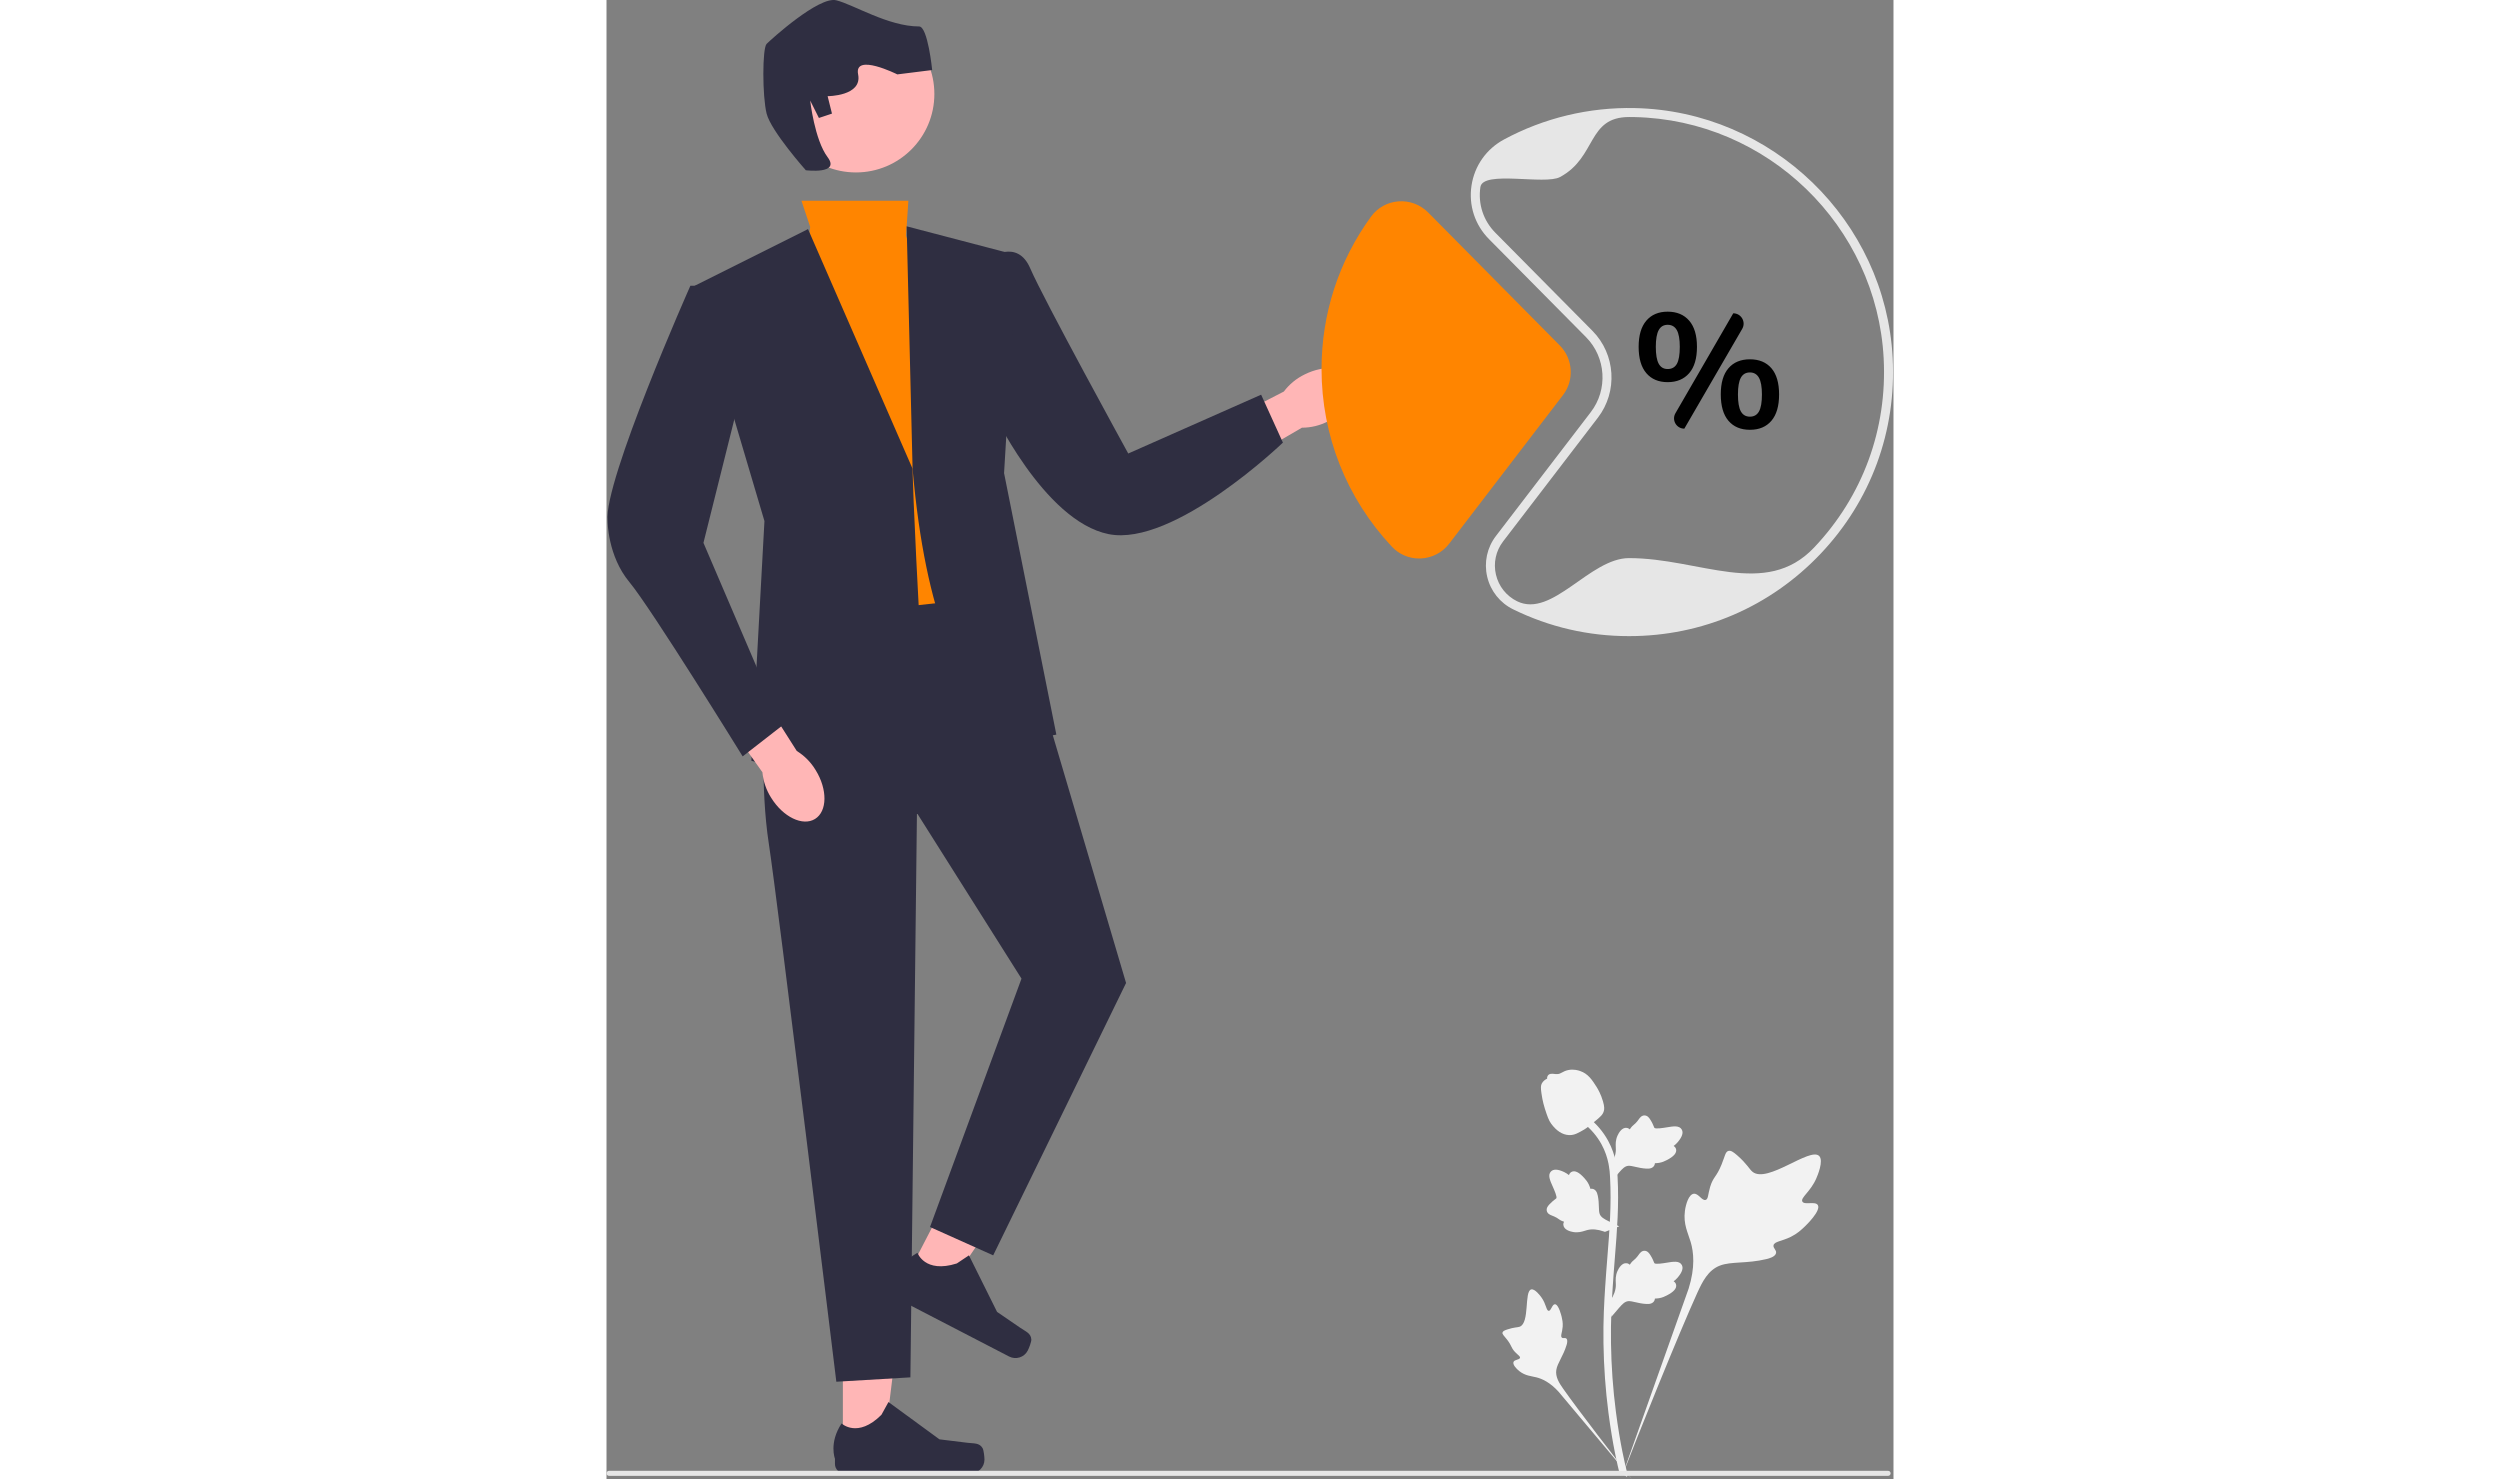 <?xml version="1.0" encoding="UTF-8"?>
<svg xmlns="http://www.w3.org/2000/svg" xmlns:xlink="http://www.w3.org/1999/xlink" width="845px" height="500px" viewBox="0 0 435 500" version="1.1">
  <rect x="0" y="0" width="435" height="500" fill="#808080" stroke="none"/>
  <g id="surface1">
    <path style=" stroke:none;fill-rule:nonzero;fill:rgb(94.902%,94.902%,94.902%);fill-opacity:1;" d="M 409.43 407.324 C 408.574 405.879 404.871 407.426 404.191 406.117 C 403.512 404.812 406.953 402.82 408.918 398.277 C 409.273 397.457 411.508 392.293 409.855 390.699 C 406.719 387.68 392.375 400.145 387.352 396.066 C 386.25 395.168 385.48 393.383 382.148 390.48 C 380.82 389.328 380.02 388.805 379.242 389 C 378.141 389.273 378.055 390.75 376.871 393.648 C 375.102 397.996 374.051 397.734 373.02 401.203 C 372.254 403.777 372.43 405.273 371.527 405.566 C 370.25 405.98 369.078 403.25 367.461 403.492 C 365.812 403.742 364.812 406.922 364.5 409.305 C 363.906 413.773 365.547 416.723 366.457 419.82 C 367.445 423.191 368.031 428.316 365.75 435.57 L 343.16 499.227 C 348.148 486.164 362.586 450.359 368.656 437.051 C 370.406 433.211 372.34 429.312 376.312 427.777 C 380.133 426.297 385.387 427.18 392.078 425.566 C 392.859 425.379 395.031 424.828 395.305 423.551 C 395.527 422.496 394.254 421.906 394.449 420.918 C 394.711 419.594 397.223 419.574 400.305 418.047 C 402.48 416.969 403.836 415.688 405 414.582 C 405.352 414.25 410.57 409.246 409.43 407.324 Z M 409.43 407.324 "></path>
    <path style=" stroke:none;fill-rule:nonzero;fill:rgb(94.902%,94.902%,94.902%);fill-opacity:1;" d="M 320.559 440.836 C 319.605 440.84 319.293 443.105 318.457 443.059 C 317.617 443.016 317.637 440.754 315.973 438.477 C 315.672 438.066 313.785 435.48 312.523 435.832 C 310.137 436.5 312.113 447.137 308.664 448.426 C 307.906 448.707 306.809 448.57 304.422 449.371 C 303.473 449.688 302.984 449.934 302.855 450.371 C 302.676 450.988 303.371 451.457 304.453 452.875 C 306.078 455 305.645 455.438 307.051 456.945 C 308.094 458.062 308.879 458.41 308.762 458.938 C 308.598 459.684 306.918 459.469 306.57 460.336 C 306.215 461.215 307.488 462.625 308.566 463.465 C 310.59 465.047 312.508 465.09 314.293 465.539 C 316.23 466.027 318.914 467.215 321.816 470.43 L 346.535 499.887 C 341.566 493.668 328.16 476.25 323.383 469.43 C 322.004 467.465 320.648 465.391 321.039 462.996 C 321.418 460.691 323.367 458.371 324.504 454.617 C 324.637 454.18 324.992 452.957 324.445 452.453 C 323.992 452.039 323.336 452.496 322.906 452.113 C 322.332 451.602 323.051 450.367 323.188 448.41 C 323.285 447.031 323.047 445.996 322.844 445.105 C 322.781 444.84 321.832 440.832 320.559 440.836 Z M 320.559 440.836 "></path>
    <path style=" stroke:none;fill-rule:nonzero;fill:rgb(94.902%,94.902%,94.902%);fill-opacity:1;" d="M 339.621 445.117 L 339.047 439.977 L 339.309 439.586 C 340.527 437.785 341.148 436.023 341.156 434.355 C 341.156 434.09 341.145 433.824 341.133 433.555 C 341.082 432.48 341.02 431.148 341.715 429.594 C 342.105 428.727 343.199 426.723 344.844 426.973 C 345.285 427.031 345.621 427.238 345.875 427.477 C 345.914 427.414 345.953 427.355 345.992 427.293 C 346.504 426.508 346.91 426.176 347.301 425.852 C 347.602 425.602 347.914 425.348 348.398 424.742 C 348.613 424.477 348.777 424.242 348.918 424.047 C 349.344 423.453 349.898 422.746 350.879 422.758 C 351.926 422.809 352.477 423.676 352.84 424.25 C 353.488 425.27 353.781 426.008 353.977 426.496 C 354.047 426.676 354.129 426.875 354.168 426.938 C 354.508 427.434 357.25 426.973 358.285 426.801 C 360.605 426.414 362.613 426.078 363.441 427.543 C 364.035 428.59 363.594 429.977 362.094 431.77 C 361.625 432.328 361.129 432.754 360.684 433.086 C 361.051 433.305 361.379 433.641 361.512 434.168 C 361.824 435.41 360.754 436.66 358.332 437.883 C 357.73 438.188 356.918 438.594 355.785 438.789 C 355.25 438.883 354.766 438.902 354.355 438.918 C 354.348 439.156 354.289 439.414 354.145 439.68 C 353.719 440.461 352.836 440.832 351.5 440.742 C 350.031 440.668 348.82 440.387 347.754 440.141 C 346.82 439.926 346.02 439.746 345.387 439.789 C 344.219 439.883 343.32 440.816 342.262 442.031 Z M 339.621 445.117 "></path>
    <path style=" stroke:none;fill-rule:nonzero;fill:rgb(94.902%,94.902%,94.902%);fill-opacity:1;" d="M 342.293 414.512 L 337.469 416.371 L 337.023 416.219 C 334.973 415.496 333.113 415.344 331.496 415.758 C 331.238 415.824 330.988 415.906 330.727 415.984 C 329.703 416.305 328.43 416.703 326.75 416.426 C 325.816 416.27 323.598 415.719 323.422 414.062 C 323.367 413.621 323.48 413.242 323.645 412.938 C 323.578 412.918 323.512 412.895 323.438 412.871 C 322.555 412.574 322.125 412.266 321.715 411.969 C 321.398 411.742 321.074 411.508 320.363 411.191 C 320.051 411.051 319.785 410.949 319.559 410.863 C 318.879 410.602 318.055 410.242 317.816 409.293 C 317.598 408.266 318.297 407.516 318.758 407.02 C 319.586 406.133 320.223 405.66 320.645 405.348 C 320.801 405.234 320.973 405.105 321.023 405.051 C 321.418 404.598 320.273 402.062 319.848 401.105 C 318.887 398.957 318.051 397.098 319.258 395.926 C 320.121 395.086 321.57 395.16 323.688 396.156 C 324.348 396.469 324.883 396.844 325.316 397.188 C 325.434 396.777 325.676 396.375 326.152 396.113 C 327.277 395.492 328.758 396.215 330.551 398.246 C 331 398.754 331.598 399.434 332.078 400.48 C 332.301 400.977 332.445 401.438 332.562 401.832 C 332.793 401.777 333.059 401.77 333.352 401.84 C 334.215 402.055 334.801 402.816 335.051 404.133 C 335.352 405.57 335.387 406.812 335.418 407.906 C 335.449 408.863 335.477 409.688 335.68 410.285 C 336.066 411.391 337.199 412.027 338.641 412.742 Z M 342.293 414.512 "></path>
    <path style=" stroke:none;fill-rule:nonzero;fill:rgb(94.902%,94.902%,94.902%);fill-opacity:1;" d="M 339.621 399.367 L 339.047 394.23 L 339.309 393.84 C 340.527 392.039 341.148 390.277 341.156 388.605 C 341.156 388.34 341.145 388.074 341.133 387.805 C 341.082 386.734 341.02 385.402 341.715 383.848 C 342.105 382.98 343.199 380.977 344.844 381.223 C 345.285 381.285 345.621 381.488 345.875 381.727 C 345.914 381.668 345.953 381.609 345.992 381.543 C 346.504 380.762 346.91 380.426 347.301 380.105 C 347.602 379.855 347.914 379.602 348.398 378.996 C 348.613 378.73 348.777 378.496 348.918 378.301 C 349.344 377.707 349.898 377 350.879 377.012 C 351.926 377.062 352.477 377.926 352.84 378.5 C 353.488 379.523 353.781 380.262 353.977 380.75 C 354.047 380.93 354.129 381.129 354.168 381.191 C 354.508 381.688 357.25 381.223 358.285 381.055 C 360.605 380.668 362.613 380.332 363.441 381.797 C 364.035 382.844 363.594 384.23 362.094 386.023 C 361.625 386.582 361.129 387.008 360.684 387.34 C 361.051 387.559 361.379 387.891 361.512 388.418 C 361.824 389.664 360.754 390.914 358.332 392.133 C 357.73 392.438 356.918 392.848 355.785 393.043 C 355.25 393.133 354.766 393.156 354.355 393.168 C 354.348 393.406 354.289 393.664 354.145 393.93 C 353.719 394.715 352.836 395.086 351.5 394.996 C 350.031 394.918 348.82 394.637 347.754 394.395 C 346.82 394.18 346.02 394 345.387 394.039 C 344.219 394.133 343.32 395.07 342.262 396.285 Z M 339.621 399.367 "></path>
    <path style=" stroke:none;fill-rule:nonzero;fill:rgb(94.902%,94.902%,94.902%);fill-opacity:1;" d="M 344.883 499.145 L 343.805 498.469 L 343.543 497.227 L 343.805 498.469 L 342.547 498.613 C 342.527 498.496 342.461 498.227 342.359 497.809 C 341.797 495.512 340.082 488.516 338.652 477.5 C 337.656 469.812 337.09 461.906 336.973 454 C 336.855 446.086 337.23 440.09 337.531 435.273 C 337.758 431.641 338.035 428.18 338.305 424.809 C 339.023 415.805 339.703 407.301 339.199 397.883 C 339.086 395.781 338.852 391.406 336.297 386.75 C 334.812 384.047 332.773 381.652 330.227 379.625 L 331.809 377.633 C 334.617 379.875 336.879 382.527 338.523 385.527 C 341.359 390.691 341.613 395.457 341.738 397.75 C 342.25 407.332 341.566 415.918 340.836 425.012 C 340.57 428.367 340.293 431.812 340.07 435.434 C 339.77 440.203 339.398 446.148 339.516 453.961 C 339.629 461.773 340.188 469.582 341.172 477.172 C 342.582 488.051 344.273 494.938 344.828 497.203 C 345.121 498.41 345.184 498.664 344.883 499.145 Z M 344.883 499.145 "></path>
    <path style=" stroke:none;fill-rule:nonzero;fill:rgb(94.902%,94.902%,94.902%);fill-opacity:1;" d="M 325.566 383.664 C 325.461 383.664 325.355 383.66 325.25 383.652 C 323.086 383.535 321.082 382.242 319.293 379.805 C 318.453 378.656 318.023 377.348 317.168 374.742 C 317.035 374.34 316.391 372.297 316 369.492 C 315.742 367.656 315.773 366.891 316.137 366.211 C 316.539 365.457 317.191 364.934 317.93 364.578 C 317.895 364.332 317.922 364.082 318.027 363.828 C 318.461 362.77 319.613 362.906 320.234 362.973 C 320.551 363.012 320.941 363.066 321.367 363.043 C 322.035 363.012 322.395 362.812 322.938 362.516 C 323.457 362.23 324.102 361.875 325.062 361.68 C 326.953 361.285 328.539 361.82 329.059 361.996 C 331.809 362.91 333.164 365.047 334.73 367.523 C 335.043 368.02 336.117 369.828 336.824 372.305 C 337.336 374.09 337.266 374.883 337.109 375.477 C 336.797 376.688 336.059 377.383 334.184 378.918 C 332.227 380.523 331.246 381.328 330.402 381.816 C 328.438 382.949 327.203 383.664 325.566 383.664 Z M 325.566 383.664 "></path>
    <path style=" stroke:none;fill-rule:nonzero;fill:rgb(100%,71.373%,71.373%);fill-opacity:1;" d="M 243.879 142.41 C 250.754 138.973 254.555 132.641 252.367 128.262 C 250.18 123.887 242.832 123.129 235.957 126.566 C 233.191 127.902 230.785 129.883 228.941 132.34 L 199.996 147.27 L 207.293 160.707 L 235.051 144.562 C 238.125 144.559 241.152 143.82 243.879 142.41 Z M 243.879 142.41 "></path>
    <path style=" stroke:none;fill-rule:nonzero;fill:rgb(100%,71.373%,71.373%);fill-opacity:1;" d="M 79.891 489.754 L 93.668 489.75 L 100.223 436.598 L 79.887 436.598 Z M 79.891 489.754 "></path>
    <path style=" stroke:none;fill-rule:nonzero;fill:rgb(18.431%,18.039%,25.49%);fill-opacity:1;" d="M 127.094 489.441 C 127.523 490.164 127.75 492.496 127.75 493.336 C 127.75 495.918 125.656 498.012 123.074 498.012 L 80.406 498.012 C 78.645 498.012 77.215 496.586 77.215 494.82 L 77.215 493.047 C 77.215 493.047 75.105 487.703 79.453 481.125 C 79.453 481.125 84.852 486.277 92.922 478.203 L 95.301 473.891 L 112.531 486.496 L 122.078 487.668 C 124.168 487.926 126.02 487.629 127.094 489.441 Z M 127.094 489.441 "></path>
    <path style=" stroke:none;fill-rule:nonzero;fill:rgb(100%,71.373%,71.373%);fill-opacity:1;" d="M 101.527 431.309 L 113.762 437.641 L 144.016 393.453 L 125.957 384.105 Z M 101.527 431.309 "></path>
    <path style=" stroke:none;fill-rule:nonzero;fill:rgb(18.431%,18.039%,25.49%);fill-opacity:1;" d="M 143.59 452.738 C 143.637 453.574 142.766 455.75 142.379 456.496 C 141.191 458.793 138.371 459.688 136.078 458.5 L 98.188 438.879 C 96.621 438.07 96.012 436.145 96.82 434.578 L 97.637 433 C 97.637 433 98.219 427.289 105.102 423.441 C 105.102 423.441 107.531 430.504 118.406 427.047 L 122.504 424.309 L 132.008 443.422 L 139.949 448.859 C 141.684 450.047 143.465 450.637 143.59 452.738 Z M 143.59 452.738 "></path>
    <path style=" stroke:none;fill-rule:nonzero;fill:rgb(100%,52.157%,0%);fill-opacity:1;" d="M 65.898 67.859 L 102.031 67.859 L 101.242 79.641 L 124.805 154.762 L 129.223 204.84 L 85.043 212.203 L 64.426 119.41 L 68.844 76.695 Z M 65.898 67.859 "></path>
    <path style=" stroke:none;fill-rule:nonzero;fill:rgb(18.431%,18.039%,25.49%);fill-opacity:1;" d="M 68.109 77.434 L 29.82 96.582 L 53.383 176.117 L 48.965 257.129 C 48.965 257.129 109.344 276.277 106.398 221.777 C 103.453 167.281 103.453 158.441 103.453 158.441 Z M 68.109 77.434 "></path>
    <path style=" stroke:none;fill-rule:nonzero;fill:rgb(18.431%,18.039%,25.49%);fill-opacity:1;" d="M 129.223 87.355 C 129.223 87.355 138.793 80.379 143.211 90.688 C 147.629 101 176.348 153.289 176.348 153.289 L 221.262 133.402 L 228.625 149.605 C 228.625 149.605 191.809 184.957 169.719 180.535 C 147.629 176.117 129.957 137.82 129.957 137.82 Z M 129.223 87.355 "></path>
    <path style=" stroke:none;fill-rule:nonzero;fill:rgb(18.431%,18.039%,25.49%);fill-opacity:1;" d="M 53.383 242.398 C 53.383 242.398 51.91 265.969 54.855 285.113 C 57.801 304.262 77.68 467.023 77.68 467.023 L 102.715 465.547 L 104.926 274.805 L 140.266 330.777 L 109.344 414.734 L 130.695 424.309 L 175.609 332.25 L 144.684 227.672 L 135.848 201.156 L 69.582 208.523 Z M 53.383 242.398 "></path>
    <path style=" stroke:none;fill-rule:nonzero;fill:rgb(18.431%,18.039%,25.49%);fill-opacity:1;" d="M 152.047 248.293 C 152.047 248.293 112.289 260.074 103.453 158.441 L 101.453 76.496 L 138.793 86.27 L 134.375 159.918 Z M 152.047 248.293 "></path>
    <path style=" stroke:none;fill-rule:nonzero;fill:rgb(100%,71.373%,71.373%);fill-opacity:1;" d="M 110.816 31.77 C 110.816 46.414 98.945 58.285 84.309 58.285 C 69.668 58.285 57.801 46.414 57.801 31.77 C 57.801 17.129 69.668 5.258 84.309 5.258 C 98.945 5.258 110.816 17.129 110.816 31.77 Z M 110.816 31.77 "></path>
    <path style=" stroke:none;fill-rule:nonzero;fill:rgb(18.431%,18.039%,25.49%);fill-opacity:1;" d="M 67.371 57.547 C 67.371 57.547 55.59 44.293 54.117 38.398 C 52.645 32.508 52.645 16.305 54.117 14.832 C 55.59 13.359 71.789 -1.371 77.68 0.102 C 83.57 1.578 95.246 8.941 105.66 8.941 C 108.605 8.941 110.078 23.672 110.078 23.672 L 98.297 25.145 C 98.297 25.145 83.57 17.777 85.043 25.145 C 86.516 32.508 74.734 32.508 74.734 32.508 L 76.207 38.398 L 71.789 39.871 L 68.844 33.98 C 68.844 33.98 70.316 47.238 74.734 53.129 C 79.152 59.02 67.371 57.547 67.371 57.547 Z M 67.371 57.547 "></path>
    <path style=" stroke:none;fill-rule:nonzero;fill:rgb(100%,71.373%,71.373%);fill-opacity:1;" d="M 55.637 269.625 C 59.676 276.16 66.324 279.375 70.484 276.805 C 74.645 274.23 74.742 266.844 70.695 260.305 C 69.117 257.668 66.93 255.449 64.316 253.836 L 46.844 226.348 L 34.121 234.824 L 52.699 261.023 C 52.977 264.082 53.984 267.031 55.637 269.625 Z M 55.637 269.625 "></path>
    <path style=" stroke:none;fill-rule:nonzero;fill:rgb(18.431%,18.039%,25.49%);fill-opacity:1;" d="M 35.711 96.582 L 28.348 96.582 C 28.348 96.582 -1.105 162.863 0.367 176.117 C 0.367 176.117 0.367 187.902 7.73 196.738 C 15.094 205.578 46.02 255.656 46.02 255.656 L 59.273 245.348 L 32.766 183.484 L 48.965 118.676 Z M 35.711 96.582 "></path>
    <path style=" stroke:none;fill-rule:nonzero;fill:rgb(90.196%,90.196%,90.196%);fill-opacity:1;" d="M 434.027 497.988 C 434.027 498.457 433.645 498.84 433.176 498.84 L 0.852 498.84 C 0.383 498.84 0 498.457 0 497.988 C 0 497.516 0.383 497.137 0.852 497.137 L 433.176 497.137 C 433.645 497.137 434.027 497.516 434.027 497.988 Z M 434.027 497.988 "></path>
    <path style=" stroke:none;fill-rule:nonzero;fill:rgb(100%,52.157%,0%);fill-opacity:1;" d="M 274.668 188.773 C 271.191 188.773 267.875 187.352 265.492 184.816 C 250.137 168.488 241.68 147.156 241.68 124.746 C 241.68 106.07 247.473 88.242 258.43 73.184 C 260.598 70.211 263.957 68.344 267.652 68.062 C 271.402 67.773 275.074 69.148 277.719 71.82 L 322.246 116.809 C 326.699 121.309 327.156 128.496 323.305 133.523 L 284.824 183.762 C 282.539 186.746 279.074 188.566 275.316 188.758 C 275.098 188.77 274.883 188.773 274.668 188.773 Z M 274.668 188.773 "></path>
    <path style=" stroke:none;fill-rule:nonzero;fill:rgb(90.196%,90.196%,90.196%);fill-opacity:1;" d="M 345.613 215.012 C 331.887 215.012 318.711 211.965 306.461 205.965 C 302.008 203.785 298.805 199.766 297.672 194.938 C 296.539 190.113 297.617 185.086 300.633 181.152 L 332.695 139.289 C 338.531 131.676 337.84 120.789 331.094 113.973 L 298.266 80.809 C 293.523 76.016 291.371 69.441 292.363 62.77 C 293.363 56.066 297.367 50.371 303.344 47.148 C 316.824 39.879 332.098 36.199 347.516 36.531 C 393.988 37.5 432.289 74.586 434.719 120.961 C 436.016 145.738 427.363 169.258 410.348 187.188 C 393.324 205.129 370.336 215.012 345.613 215.012 Z M 345.648 39.555 C 331.367 39.555 334.785 53.102 322.293 59.836 C 317.164 62.602 296.23 57.473 295.375 63.219 C 294.523 68.93 296.363 74.562 300.43 78.668 L 333.254 111.832 C 341.066 119.723 341.863 132.324 335.113 141.141 L 303.047 183.004 C 300.586 186.211 299.707 190.309 300.633 194.242 C 301.559 198.18 304.168 201.457 307.797 203.234 C 319.629 209.027 332.352 188.641 345.613 188.641 C 369.492 188.641 391.699 202.422 408.141 185.094 C 424.574 167.773 432.934 145.055 431.68 121.121 C 429.336 76.328 392.34 40.508 347.453 39.574 C 346.852 39.559 346.25 39.555 345.648 39.555 Z M 345.648 39.555 "></path>
    <path style=" stroke:none;fill-rule:nonzero;fill:rgb(0%,0%,0%);fill-opacity:1;" d="M 351.461 126.129 C 349.727 124.102 348.859 121.137 348.859 117.23 C 348.859 113.359 349.727 110.41 351.461 108.383 C 353.195 106.359 355.598 105.344 358.664 105.344 C 361.766 105.344 364.191 106.359 365.945 108.383 C 367.699 110.41 368.574 113.359 368.574 117.23 C 368.574 121.137 367.699 124.102 365.945 126.129 C 364.191 128.156 361.766 129.168 358.664 129.168 C 355.598 129.168 353.195 128.156 351.461 126.129 Z M 361.785 122.98 C 362.441 121.812 362.77 119.895 362.77 117.23 C 362.77 114.637 362.43 112.75 361.758 111.562 C 361.082 110.375 360.051 109.781 358.664 109.781 C 357.312 109.781 356.309 110.375 355.652 111.562 C 354.992 112.75 354.664 114.637 354.664 117.23 C 354.664 119.859 354.992 121.766 355.652 122.953 C 356.309 124.141 357.312 124.734 358.664 124.734 C 360.086 124.734 361.125 124.148 361.785 122.98 Z M 361.297 139.672 L 380.84 105.895 C 383.535 105.895 385.219 108.816 383.867 111.152 L 364.301 144.887 C 361.625 144.887 359.957 141.988 361.297 139.672 Z M 379.223 142.23 C 377.488 140.203 376.621 137.219 376.621 133.277 C 376.621 129.406 377.488 126.469 379.223 124.457 C 380.957 122.449 383.375 121.445 386.477 121.445 C 389.582 121.445 392 122.449 393.734 124.457 C 395.465 126.469 396.332 129.426 396.332 133.332 C 396.332 137.238 395.465 140.203 393.734 142.23 C 392 144.258 389.582 145.27 386.477 145.27 C 383.375 145.27 380.957 144.258 379.223 142.23 Z M 389.543 139.055 C 390.203 137.867 390.531 135.961 390.531 133.332 C 390.531 130.738 390.191 128.852 389.516 127.664 C 388.84 126.477 387.828 125.883 386.477 125.883 C 385.09 125.883 384.07 126.477 383.41 127.664 C 382.754 128.852 382.426 130.738 382.426 133.332 C 382.426 135.961 382.754 137.867 383.41 139.055 C 384.07 140.242 385.09 140.832 386.477 140.832 C 387.863 140.832 388.887 140.242 389.543 139.055 Z M 389.543 139.055 "></path>
  </g>
</svg>
